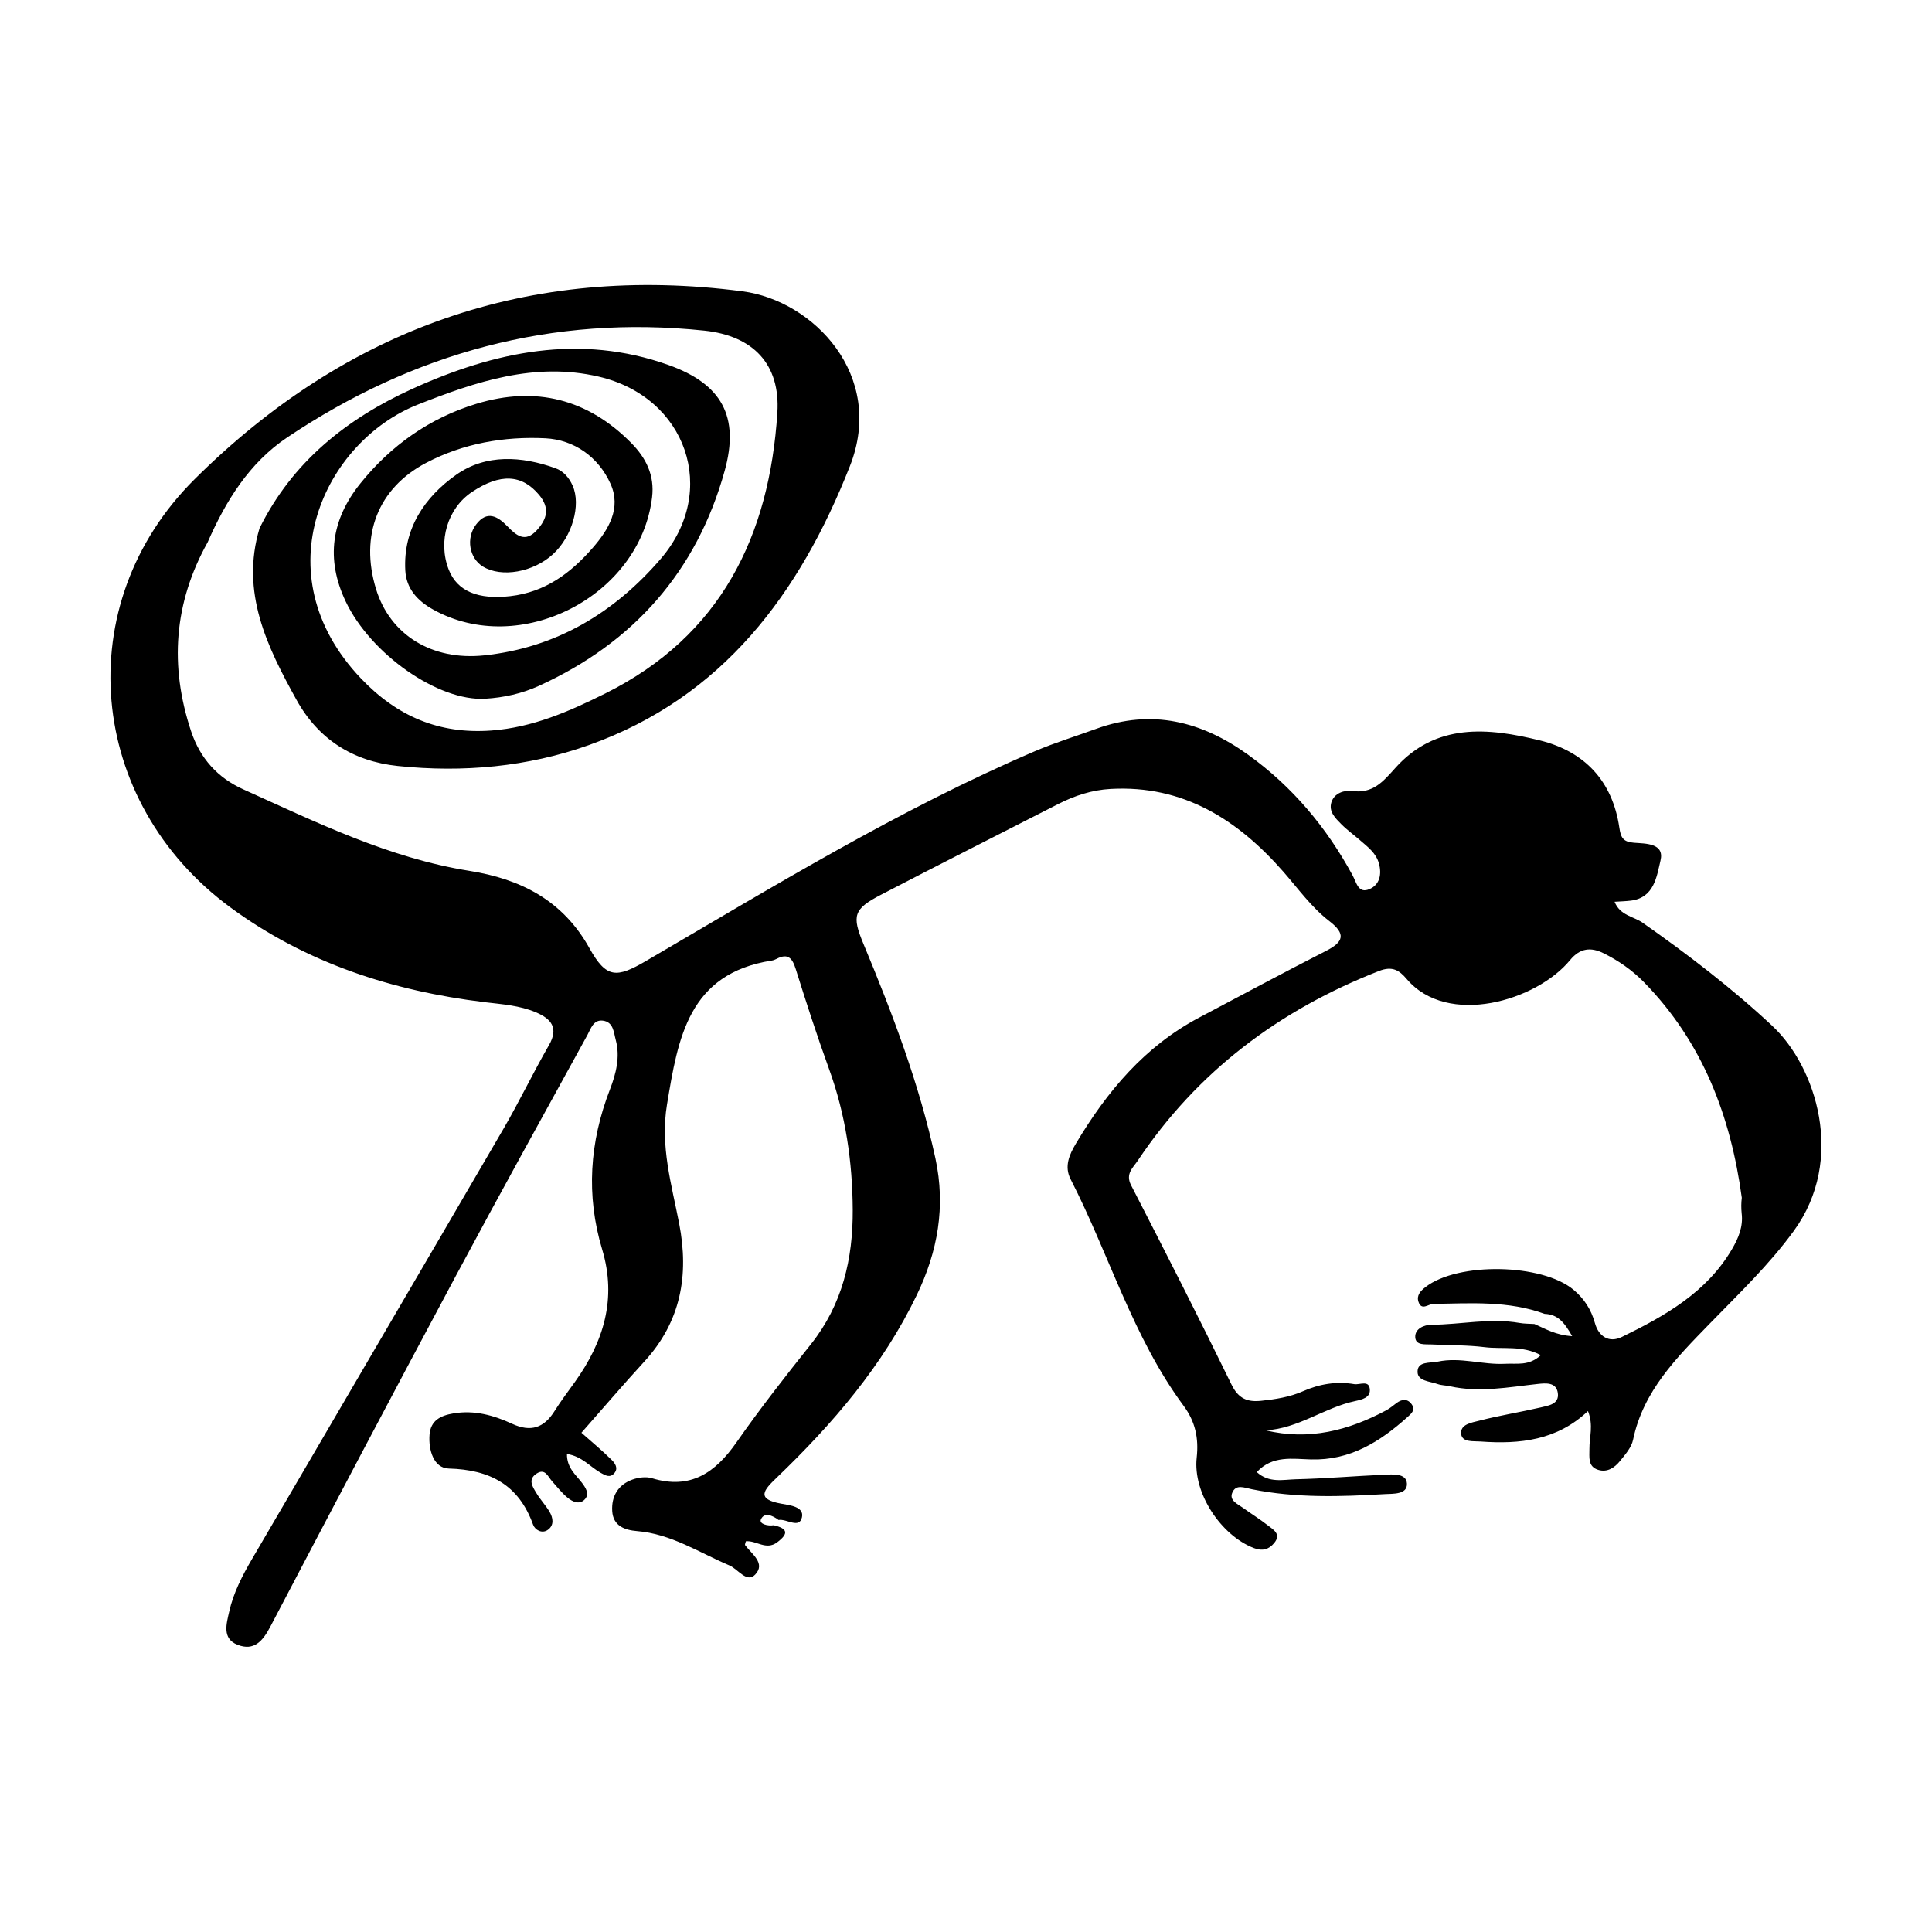 <?xml version="1.0" encoding="UTF-8"?>
<!-- Uploaded to: SVG Repo, www.svgrepo.com, Generator: SVG Repo Mixer Tools -->
<svg fill="#000000" width="800px" height="800px" version="1.1" viewBox="144 144 512 512" xmlns="http://www.w3.org/2000/svg">
 <path d="m613.73 415.91c-10.75-10.039-22.391-18.938-34.422-27.383-2.383-1.668-5.969-1.891-7.43-5.547 1.703-0.109 2.996-0.141 4.273-0.297 6.281-0.734 6.914-6.531 7.898-10.617 1.133-4.672-4.004-4.488-7.043-4.731-2.926-0.23-3.473-1.406-3.863-4.004-1.812-12.348-9.195-20.184-21.051-23.113-13.734-3.391-27.574-4.727-38.359 7.352-3.219 3.594-5.914 6.801-11.418 6.055-1.926-0.262-4.68 0.449-5.477 2.992-0.766 2.481 1.055 4.203 2.586 5.758 1.551 1.578 3.375 2.871 5.047 4.332 2 1.742 4.191 3.34 4.957 6.09 0.801 2.891 0.223 5.668-2.516 6.836-2.953 1.266-3.426-1.762-4.449-3.637-6.879-12.699-15.957-23.539-27.703-31.988-12.254-8.812-25.52-12.227-40.238-6.867-5.414 1.977-10.957 3.664-16.254 5.934-36.027 15.445-69.363 35.906-103.11 55.617-7.789 4.543-10.473 4.629-14.953-3.422-7.125-12.801-18.402-18.348-31.789-20.48-21.398-3.414-40.516-12.852-59.922-21.594-6.82-3.066-11.457-8.211-13.844-15.383-5.769-17.34-4.578-34.059 4.379-50.105 4.797-10.938 11.02-21.027 21.055-27.762 33.457-22.441 70.258-32.551 110.55-28.328 12.922 1.355 20.207 8.863 19.375 21.77-2.098 32.582-14.883 59.082-45.609 74.387-9.598 4.781-19.277 9.023-30.188 9.82-13.836 1.012-25.004-3.762-34.555-13.805-26.48-27.84-9.578-62.84 15.094-72.578 15.453-6.098 30.984-11.336 47.883-7.41 23.328 5.41 31.941 30.293 16.473 48.281-12.281 14.281-27.676 23.582-46.793 25.594-13.875 1.461-24.953-5.457-28.66-17.578-4.348-14.199 0.52-26.719 13.234-33.414 9.883-5.203 20.746-7.074 31.656-6.531 7.586 0.379 14.047 4.938 17.25 12.055 2.906 6.449-0.469 12.09-4.731 16.988-5.836 6.695-12.582 11.73-21.844 12.785-8.398 0.961-14.035-1.223-16.305-7.039-2.922-7.496-0.312-16.238 6.137-20.547 7.543-5.039 13.262-4.676 17.793 0.73 2.953 3.523 2.125 6.422-0.586 9.391-3.094 3.375-5.426 1.402-7.777-1.031-2.59-2.676-5.41-4.324-8.316-0.48-2.75 3.633-1.797 8.926 1.82 11.141 4.914 2.992 13.34 1.508 18.547-3.269 5.133-4.711 7.481-13.074 5.231-18.156-0.957-2.172-2.473-3.883-4.566-4.637-8.973-3.223-18.402-3.805-26.25 1.703-8.352 5.871-14.125 14.281-13.539 25.367 0.258 4.812 3.184 8.039 7.359 10.367 23.023 12.848 54.875-3.473 58.039-29.738 0.707-5.848-1.621-10.434-5.512-14.379-11.531-11.703-25.387-15.141-40.953-10.422-12.418 3.758-22.746 11.055-30.879 21.18-7.637 9.512-9.176 19.965-3.875 31.172 6.629 14.016 24.605 26.574 37.012 25.832 4.922-0.293 9.723-1.367 14.188-3.394 25.125-11.43 41.855-30.359 49.254-56.98 4.004-14.43-0.762-23.043-14.906-28.074-23.512-8.359-46.074-3.57-67.863 6.328-17.371 7.898-31.809 19.367-40.496 36.953-5.082 16.953 2 31.379 9.805 45.473 5.754 10.395 14.898 16.273 26.816 17.516 17.281 1.812 34.477 0.238 50.652-5.531 35.488-12.645 55.883-40.184 69.188-73.938 9.477-24.047-9.715-43.863-28.449-46.316-56.633-7.418-105.1 9.949-145.2 49.777-33.406 33.172-28.566 85.543 9.508 113.52 19.984 14.688 42.848 22.094 67.273 25.078 4.637 0.562 9.336 0.852 13.684 2.707 3.965 1.688 6.086 4.07 3.414 8.711-4.203 7.305-7.844 14.941-12.086 22.223-22.133 38.008-44.395 75.934-66.578 113.91-2.586 4.418-4.961 8.996-6.07 14.012-0.695 3.113-1.961 7.109 2.231 8.746 4.383 1.719 6.688-1.023 8.691-4.84 16.289-31.078 32.656-62.109 49.211-93.047 11.418-21.332 23.141-42.512 34.797-63.711 0.898-1.633 1.559-4.117 4.09-3.812 2.836 0.336 2.887 3.144 3.43 5.141 1.219 4.5 0.039 8.992-1.535 13.07-5.414 13.977-6.379 28.074-2.07 42.422 3.93 13.082 0.387 24.496-7.238 35.145-1.812 2.527-3.699 5.019-5.352 7.652-2.812 4.516-6.328 5.699-11.297 3.402-4.863-2.254-9.984-3.672-15.508-2.746-3.375 0.562-6.039 1.828-6.348 5.629-0.324 4.125 1.129 8.879 5.082 8.984 10.949 0.297 18.547 4.301 22.355 14.871 0.484 1.355 2.332 2.5 3.914 1.371 1.727-1.223 1.391-3.195 0.434-4.812-1.008-1.703-2.422-3.176-3.441-4.883-0.996-1.672-2.414-3.629 0.023-5.215 2.281-1.48 2.992 0.797 4.102 2.035 1.324 1.48 2.562 3.082 4.082 4.336 1.379 1.148 3.32 2.039 4.734 0.293 1.09-1.367 0.09-2.898-0.887-4.203-1.629-2.16-4.039-3.965-3.984-7.656 4.035 0.637 6.168 3.449 8.969 5.012 1.184 0.664 2.434 1.41 3.57 0.098 1.168-1.355 0.152-2.699-0.684-3.527-2.508-2.484-5.238-4.742-8.02-7.203 5.547-6.289 11-12.676 16.668-18.863 9.688-10.57 11.891-22.852 9.234-36.586-2.012-10.383-5.055-20.477-3.223-31.547 2.926-17.68 5.699-34.699 27.754-38.137 0.43-0.066 0.867-0.23 1.254-0.434 3.043-1.605 4.203-0.227 5.117 2.699 2.793 8.898 5.668 17.773 8.844 26.535 4.383 12.07 6.184 24.539 6.254 37.277 0.07 12.977-2.742 25.09-11.059 35.562-6.781 8.531-13.516 17.113-19.75 26.047-5.621 8.055-12.191 12.586-22.395 9.496-1.578-0.48-3.629-0.211-5.219 0.371-3.758 1.371-5.559 4.418-5.316 8.34 0.242 3.918 3.293 5.031 6.566 5.297 9.043 0.727 16.469 5.699 24.488 9.098 2.301 0.977 4.606 4.762 6.832 2.43 2.832-2.973-0.875-5.41-2.656-7.789-0.133-0.176 0.105-0.625 0.191-1.043 2.793-0.25 5.352 2.473 8.281 0.289 3.199-2.394 2.719-3.684-0.902-4.539-1.582 0.273-3.941-0.336-3.387-1.562 0.898-1.98 3.098-1.031 4.672 0.168 2.141-0.371 5.496 2.434 6.195-0.707 0.629-2.769-3.144-3.195-5.402-3.594-6.922-1.215-4.676-3.664-1.289-6.906 14.832-14.238 28.129-29.684 37.129-48.406 5.559-11.551 7.691-23.422 4.934-36.219-4.254-19.633-11.336-38.273-19.027-56.723-3.176-7.598-2.715-9.34 4.664-13.164 15.578-8.082 31.227-16.008 46.848-23.98 4.394-2.242 8.961-3.754 13.965-4.031 19.266-1.062 33.668 8.168 45.723 21.902 3.961 4.516 7.461 9.465 12.238 13.141 4.422 3.406 3.789 5.496-0.891 7.883-11.27 5.742-22.41 11.75-33.598 17.652-14.465 7.644-24.496 19.633-32.688 33.406-1.723 2.898-3.152 6.035-1.406 9.441 10.211 19.91 16.449 41.816 29.953 60.062 3.098 4.188 4.027 8.574 3.461 13.734-1.039 9.34 6.418 20.609 15.164 23.961 2.266 0.875 3.934 0.363 5.34-1.305 2.031-2.418-0.215-3.586-1.699-4.75-2.098-1.637-4.367-3.047-6.535-4.609-1.402-1.008-3.664-1.941-2.863-3.953 0.957-2.445 3.234-1.371 5.215-0.977 11.668 2.363 23.469 1.98 35.242 1.289 2.168-0.125 5.992 0.152 5.848-2.785-0.137-2.793-3.727-2.457-6.102-2.352-7.777 0.352-15.543 1.023-23.32 1.203-3.371 0.086-7.094 1.082-10.359-1.898 4.144-4.5 9.492-3.481 14.367-3.356 10.379 0.289 18.262-4.672 25.539-11.203 0.988-0.887 2.195-1.844 1.188-3.332-1.09-1.598-2.559-1.512-4.047-0.422-0.891 0.66-1.742 1.402-2.715 1.926-10.035 5.375-20.531 8.082-31.988 5.32 8.66-0.453 15.562-6.027 23.711-7.754 1.844-0.395 3.961-0.91 3.906-2.918-0.074-2.805-2.664-1.324-4.133-1.57-4.715-0.797-9.238-0.039-13.621 1.895-3.481 1.531-7.231 2.117-11.004 2.516-3.648 0.387-6.055-0.508-7.891-4.273-8.652-17.73-17.609-35.316-26.633-52.859-1.559-3.027 0.516-4.637 1.742-6.469 15.836-23.711 37.527-39.945 63.945-50.297 3.566-1.395 5.391-0.195 7.344 2.106 10.832 12.793 34.426 5.824 43.316-5.004 2.648-3.234 5.559-3.43 8.801-1.84 3.988 1.965 7.656 4.508 10.797 7.723 15.547 15.906 22.965 35.492 25.906 57.113-0.176 1.375-0.176 2.754-0.035 4.137 0.434 3.492-0.863 6.578-2.555 9.461-6.723 11.492-17.754 17.699-29.18 23.281-3.441 1.688-6.184-0.152-7.16-3.688-0.996-3.594-2.84-6.438-5.644-8.793-8.352-7.004-30.691-7.406-39.266-0.719-1.324 1.027-2.41 2.215-1.844 3.894 0.805 2.445 2.641 0.574 3.914 0.555 9.945-0.16 19.914-0.883 29.52 2.641 3.496 0.125 5.254 2.297 7.297 5.906-4.367-0.266-7.125-1.969-10-3.219-1.328-0.09-2.676-0.055-3.977-0.289-7.793-1.367-15.523 0.441-23.281 0.484-1.988 0.012-4.453 1.039-4.328 3.32 0.125 2.227 2.66 1.809 4.363 1.898 4.664 0.25 9.371 0.141 13.992 0.719 4.812 0.605 9.977-0.543 14.918 2.117-3.125 2.941-6.379 2.117-9.402 2.289-6 0.332-11.945-1.855-17.941-0.562-1.961 0.422-5.352-0.18-5.32 2.707 0.031 2.473 3.281 2.492 5.301 3.223 1.027 0.367 2.195 0.348 3.273 0.59 7.793 1.734 15.488 0.238 23.211-0.605 2.152-0.23 4.973-0.543 5.387 2.394 0.418 2.969-2.488 3.344-4.555 3.828-5.406 1.254-10.902 2.117-16.27 3.508-1.918 0.504-5.129 0.906-4.785 3.562 0.281 2.227 3.246 1.809 5.16 1.953 10.344 0.762 20.254-0.297 28.441-8.07 1.512 3.84 0.348 6.914 0.383 9.965 0.02 2.211-0.48 4.715 2.293 5.606 2.418 0.781 4.398-0.574 5.828-2.348 1.371-1.703 3.027-3.57 3.445-5.606 2.695-12.957 11.543-21.75 20.242-30.703 7.742-7.969 15.801-15.637 22.379-24.688 13.797-18.961 5.844-43.492-5.68-54.258z" fill-rule="evenodd"/>
</svg>